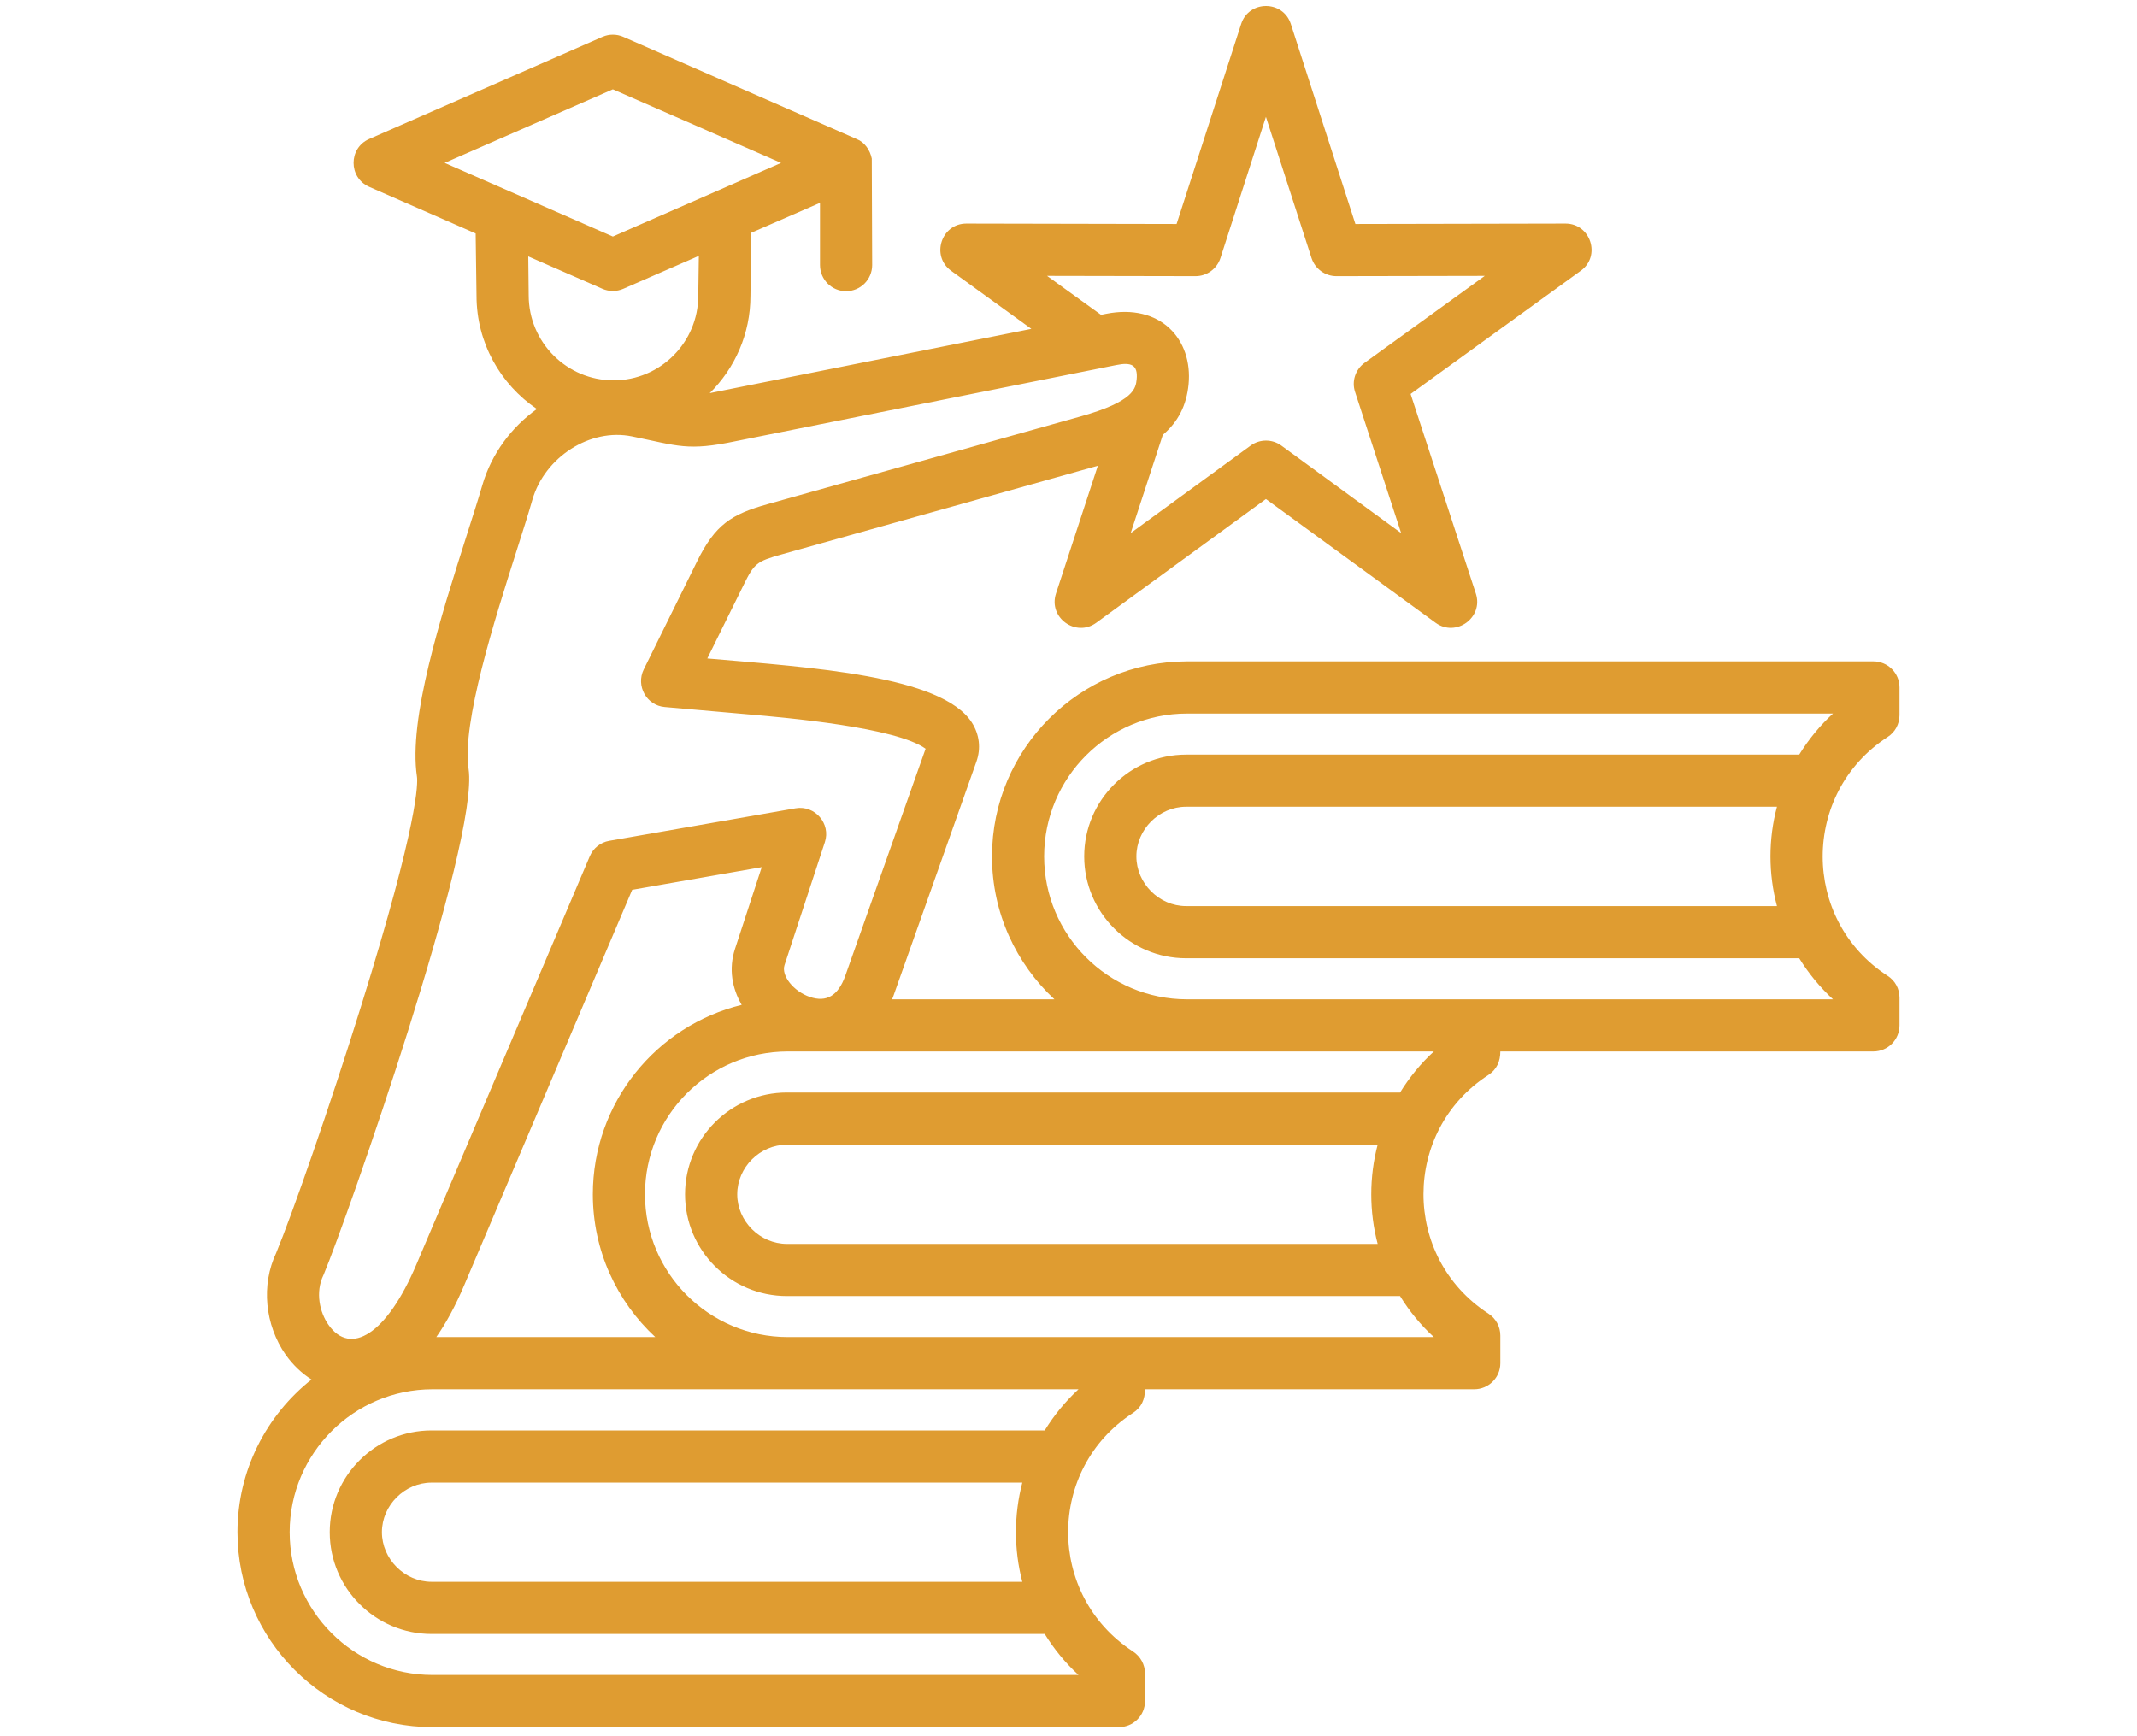 <svg xmlns="http://www.w3.org/2000/svg" xmlns:xlink="http://www.w3.org/1999/xlink" width="80" zoomAndPan="magnify" viewBox="0 0 60 48.75" height="65" preserveAspectRatio="xMidYMid meet"><defs><clipPath id="c6bc6df82f"><path d="M 6.66 0 L 53.668 0 L 53.668 48.5 L 6.66 48.5 Z M 6.66 0 "></path></clipPath></defs><g id="07e6e206ce"><g clip-rule="nonzero" clip-path="url(#c6bc6df82f)"><path style=" stroke:none;fill-rule:evenodd;fill:#df9c31;fill-opacity:1;" d="M 49.891 25.441 L 33.301 25.441 C 32.543 25.441 31.906 24.801 31.906 24.047 C 31.906 23.289 32.543 22.652 33.301 22.652 L 49.891 22.652 C 49.648 23.559 49.648 24.531 49.891 25.441 Z M 50.516 21.188 C 50.777 20.766 51.094 20.375 51.465 20.035 L 33.328 20.035 C 31.117 20.035 29.316 21.832 29.316 24.047 C 29.316 26.258 31.117 28.059 33.328 28.059 L 51.465 28.059 C 51.094 27.715 50.777 27.328 50.516 26.906 L 33.301 26.906 C 31.727 26.906 30.441 25.621 30.441 24.047 C 30.441 22.469 31.727 21.188 33.301 21.188 Z M 38.68 34.926 L 22.094 34.926 C 21.336 34.926 20.699 34.289 20.699 33.535 C 20.699 32.777 21.336 32.141 22.094 32.141 L 38.68 32.141 C 38.441 33.047 38.441 34.02 38.68 34.926 Z M 39.309 30.676 C 39.57 30.254 39.887 29.863 40.258 29.523 L 22.121 29.523 C 19.906 29.523 18.109 31.32 18.109 33.535 C 18.109 35.746 19.906 37.543 22.121 37.543 L 40.258 37.543 C 39.887 37.203 39.57 36.816 39.309 36.391 L 22.094 36.391 C 20.516 36.391 19.234 35.109 19.234 33.535 C 19.234 31.957 20.516 30.676 22.094 30.676 Z M 28.703 44.414 L 12.117 44.414 C 11.363 44.414 10.723 43.777 10.723 43.02 C 10.723 42.266 11.363 41.629 12.117 41.629 L 28.703 41.629 C 28.465 42.539 28.465 43.504 28.703 44.414 Z M 29.332 40.164 C 29.594 39.738 29.91 39.352 30.281 39.008 L 12.145 39.008 C 9.934 39.008 8.133 40.809 8.133 43.02 C 8.133 45.234 9.934 47.031 12.145 47.031 L 30.281 47.031 C 29.91 46.691 29.594 46.301 29.332 45.879 L 12.117 45.879 C 10.543 45.879 9.258 44.598 9.258 43.02 C 9.258 41.445 10.543 40.164 12.117 40.164 Z M 9.082 35.801 C 8.844 36.289 8.98 36.855 9.223 37.199 C 9.836 38.074 10.852 37.484 11.691 35.504 L 16.559 24.043 C 16.656 23.816 16.859 23.652 17.105 23.609 L 22.34 22.695 C 22.879 22.602 23.332 23.125 23.16 23.645 L 22.027 27.098 C 21.93 27.395 22.281 27.836 22.738 27.992 C 23.207 28.152 23.535 27.957 23.734 27.395 L 25.988 21.023 C 25.16 20.422 22.09 20.152 21.02 20.059 L 18.664 19.852 C 18.152 19.809 17.848 19.258 18.074 18.797 L 19.57 15.766 C 20.082 14.727 20.535 14.441 21.551 14.156 L 30.332 11.695 C 31.852 11.27 31.887 10.898 31.914 10.652 C 31.953 10.242 31.762 10.164 31.34 10.25 L 20.875 12.344 C 20.801 12.359 20.73 12.375 20.66 12.387 C 19.305 12.672 19.047 12.52 17.746 12.254 C 16.57 12.012 15.297 12.832 14.949 14.027 C 14.832 14.441 14.668 14.945 14.5 15.477 C 13.887 17.402 12.961 20.309 13.156 21.59 C 13.465 23.629 9.711 34.301 9.098 35.762 C 9.094 35.773 9.09 35.785 9.082 35.801 Z M 14.832 7.199 L 16.914 8.109 C 17.102 8.191 17.312 8.191 17.5 8.109 L 19.621 7.184 L 19.605 8.301 C 19.605 9.613 18.539 10.68 17.227 10.68 C 15.914 10.68 14.844 9.613 14.844 8.293 Z M 17.207 2.508 L 21.93 4.574 L 17.207 6.641 L 12.484 4.574 Z M 29.398 7.746 L 33.566 7.754 C 33.887 7.754 34.168 7.547 34.266 7.246 L 35.543 3.281 L 36.824 7.246 C 36.922 7.547 37.203 7.754 37.523 7.754 L 41.688 7.746 L 38.312 10.188 C 38.055 10.375 37.945 10.707 38.047 11.008 L 39.34 14.969 L 35.977 12.512 C 35.719 12.324 35.371 12.324 35.113 12.512 L 31.746 14.969 L 32.648 12.211 C 33.086 11.836 33.312 11.379 33.371 10.797 C 33.496 9.527 32.582 8.508 31.051 8.812 L 30.914 8.84 Z M 20.824 28.215 C 20.555 27.75 20.453 27.203 20.637 26.641 L 21.387 24.348 L 17.75 24.984 L 13.039 36.074 C 12.785 36.676 12.52 37.156 12.25 37.543 L 18.398 37.543 C 17.32 36.543 16.645 35.117 16.645 33.535 C 16.645 30.961 18.43 28.797 20.824 28.215 Z M 52.996 20.695 C 53.207 20.562 53.332 20.328 53.332 20.082 L 53.332 19.301 C 53.332 18.898 53.004 18.57 52.598 18.57 L 33.328 18.57 C 30.309 18.57 27.852 21.027 27.852 24.047 C 27.852 25.629 28.527 27.055 29.605 28.059 L 25.047 28.059 C 25.07 28 25.094 27.945 25.113 27.883 L 27.414 21.387 C 27.547 21.012 27.5 20.621 27.285 20.285 C 26.43 18.965 22.777 18.742 19.859 18.488 L 20.883 16.414 C 21.176 15.82 21.246 15.762 21.949 15.566 L 30.727 13.105 C 30.762 13.098 30.793 13.086 30.824 13.078 L 29.648 16.668 C 29.43 17.344 30.207 17.902 30.777 17.488 L 35.543 14.012 L 40.309 17.488 C 40.879 17.902 41.656 17.34 41.438 16.668 L 39.605 11.062 L 44.383 7.602 C 44.957 7.188 44.66 6.277 43.953 6.277 L 38.055 6.289 L 36.242 0.672 C 36.023 0 35.066 0 34.848 0.672 L 33.035 6.289 L 27.133 6.277 C 26.426 6.277 26.133 7.188 26.703 7.602 L 28.957 9.234 L 20.586 10.906 L 19.926 11.039 C 20.633 10.34 21.07 9.375 21.07 8.309 L 21.094 6.535 L 23.023 5.695 L 23.023 7.441 C 23.023 7.848 23.352 8.176 23.754 8.176 C 24.16 8.176 24.488 7.848 24.488 7.441 L 24.477 4.453 C 24.43 4.215 24.273 3.988 24.055 3.906 L 24.039 3.898 L 17.5 1.035 C 17.312 0.953 17.102 0.953 16.914 1.035 L 10.367 3.902 C 9.781 4.156 9.781 4.988 10.367 5.246 L 13.355 6.555 L 13.379 8.301 C 13.379 9.625 14.051 10.793 15.074 11.484 C 14.359 11.996 13.801 12.738 13.543 13.621 C 13.43 14.012 13.27 14.508 13.102 15.035 C 12.371 17.332 11.461 20.188 11.707 21.809 C 11.73 21.965 11.77 23.02 10.137 28.254 C 9.246 31.117 8.188 34.137 7.754 35.18 C 7.328 36.078 7.434 37.199 8.023 38.043 C 8.227 38.328 8.473 38.562 8.746 38.734 C 7.48 39.738 6.668 41.285 6.668 43.02 C 6.668 46.039 9.125 48.496 12.145 48.496 L 31.414 48.496 C 31.82 48.496 32.148 48.168 32.148 47.766 L 32.148 46.988 C 32.148 46.738 32.02 46.508 31.812 46.371 C 29.375 44.785 29.391 41.238 31.812 39.672 C 32.051 39.516 32.148 39.285 32.148 39.008 L 41.391 39.008 C 41.797 39.008 42.125 38.68 42.125 38.277 L 42.125 37.5 C 42.125 37.25 42 37.02 41.789 36.883 C 39.352 35.301 39.367 31.746 41.789 30.184 C 42.027 30.027 42.125 29.797 42.125 29.523 L 52.598 29.523 C 53.004 29.523 53.332 29.195 53.332 28.789 L 53.332 28.012 C 53.332 27.762 53.207 27.531 52.996 27.398 C 50.566 25.824 50.57 22.27 52.996 20.695 Z M 52.996 20.695 "></path></g></g></svg>